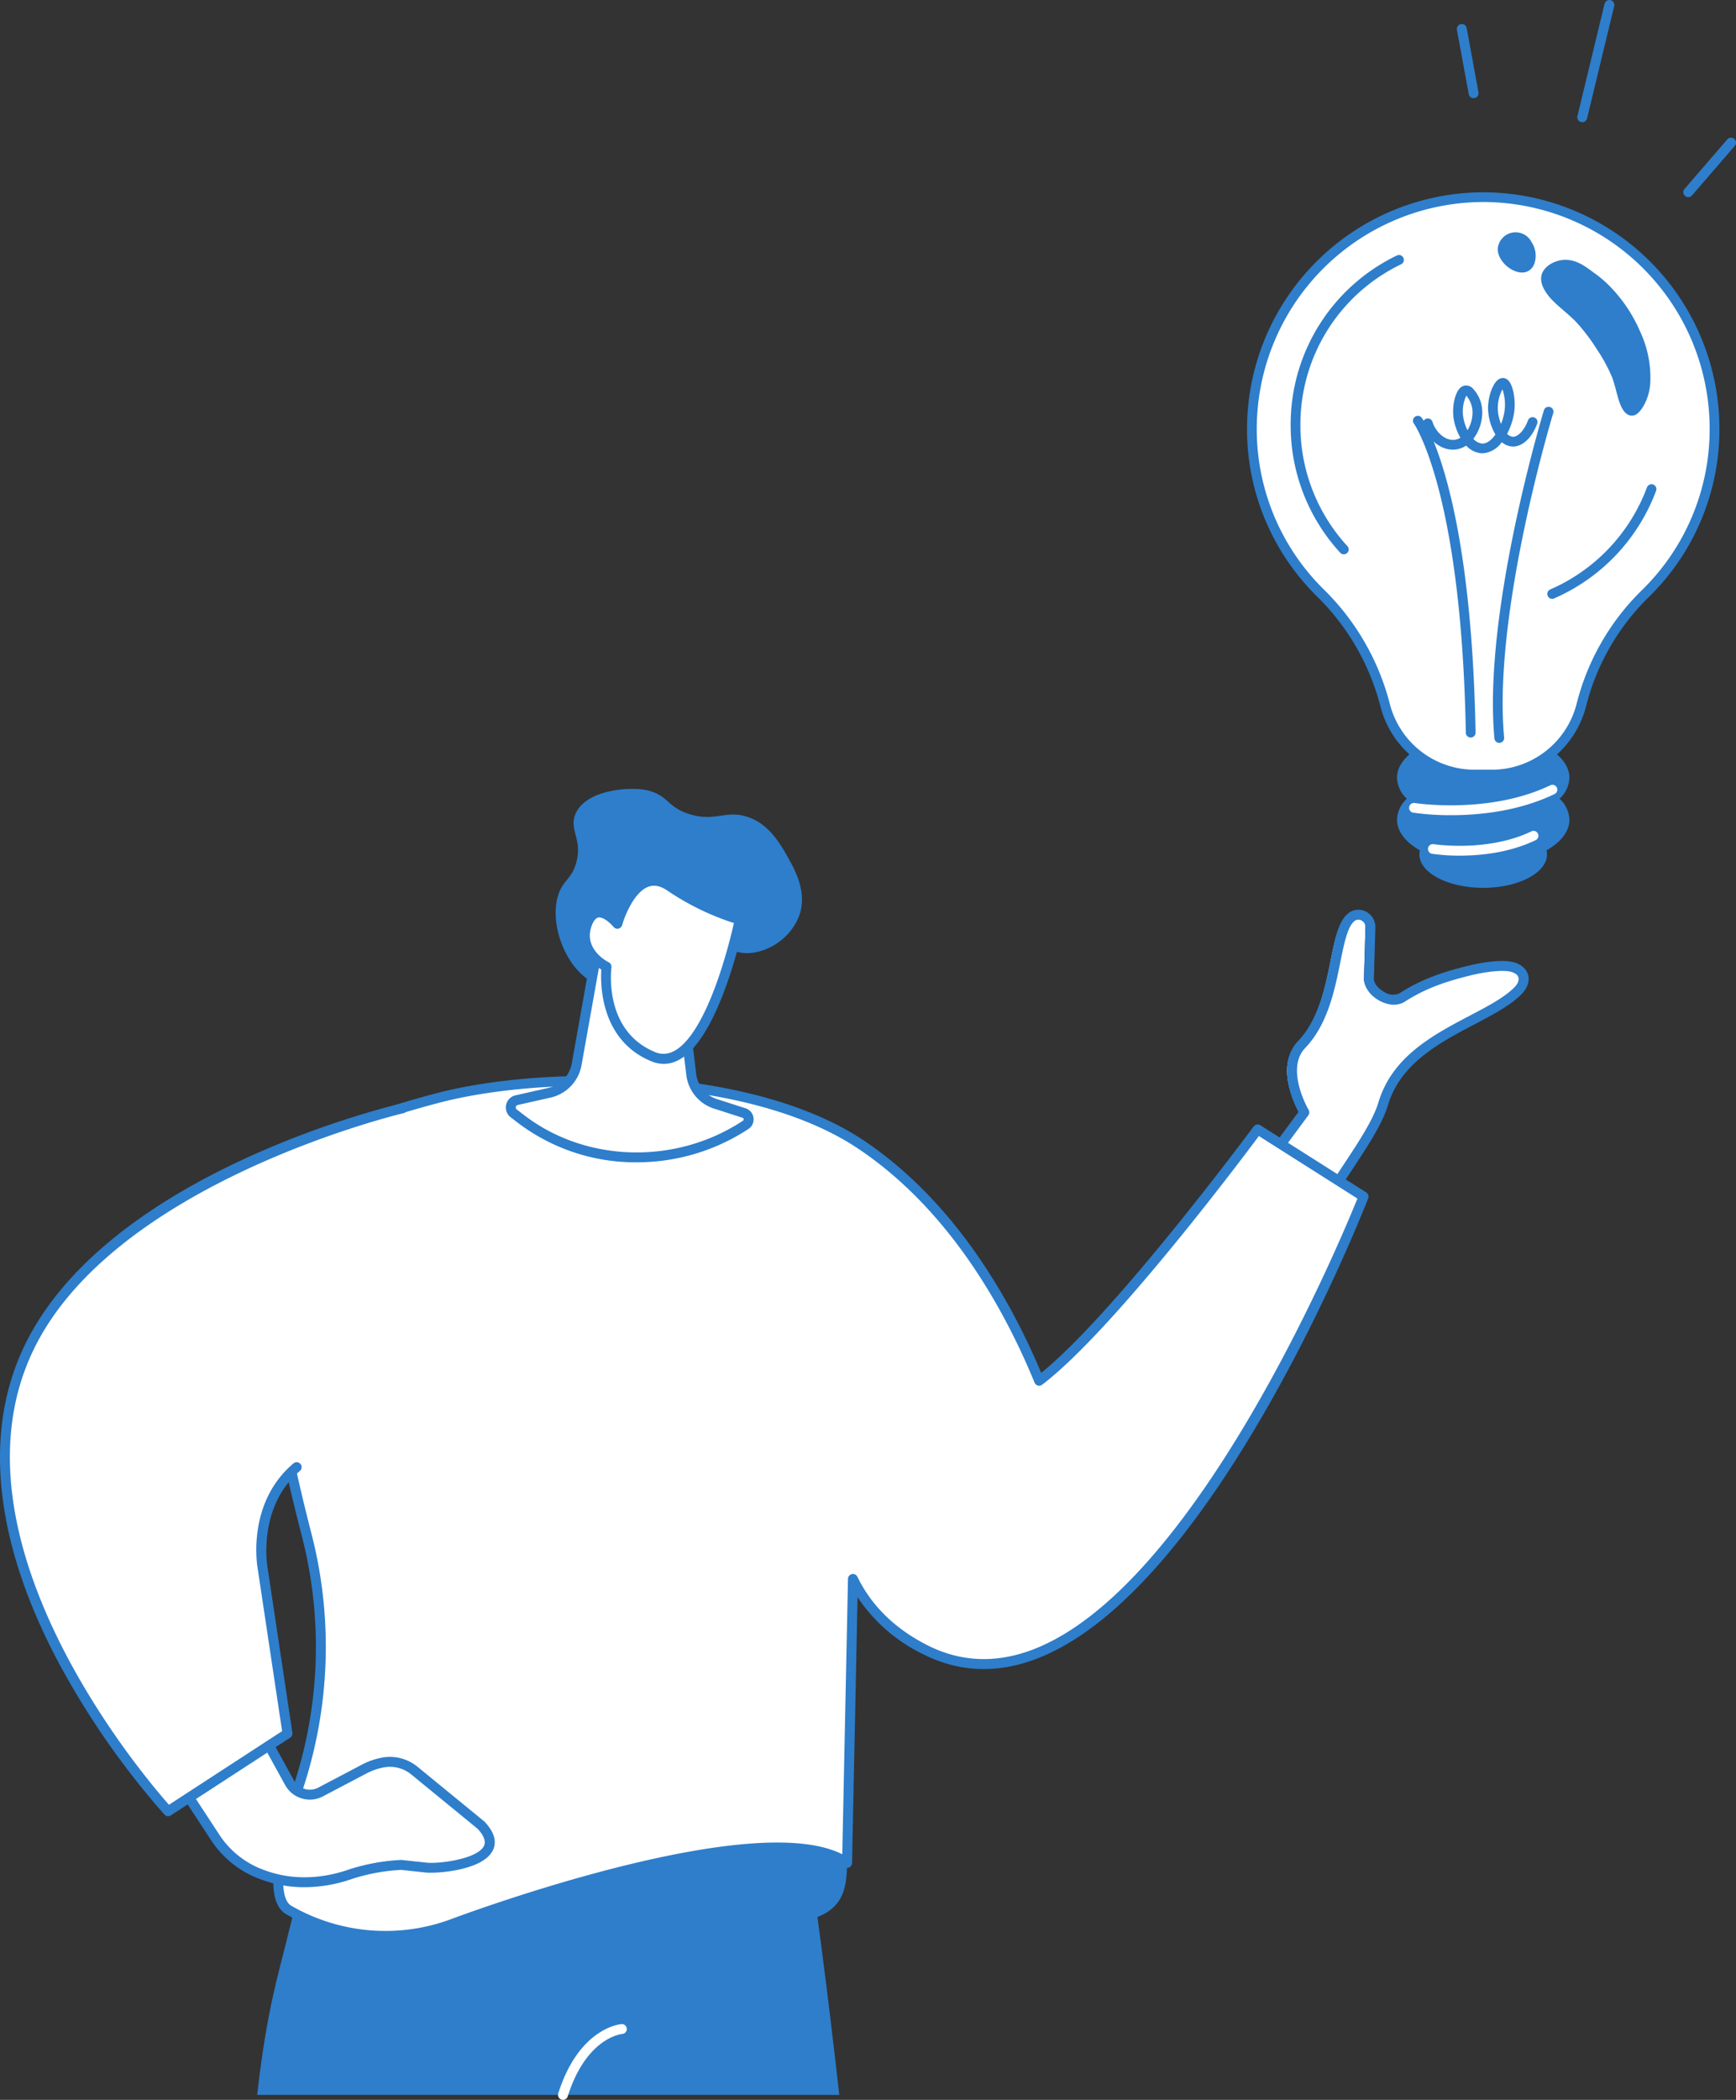 <svg xmlns="http://www.w3.org/2000/svg" width="443.368" height="536.087" viewBox="0 0 443.368 536.087"><rect x="0" y="0" width="443.368" height="536.087" fill="#333333" stroke="none"/><g id="Grupo_2872" data-name="Grupo 2872" transform="translate(-90.5 -5599.185)"><g id="Grupo_1672" data-name="Grupo 1672" transform="translate(-3875.957 7694.638)"><g id="Grupo_1667" data-name="Grupo 1667" transform="translate(3966.457 -1894.051)"><path id="Trazado_3123" data-name="Trazado 3123" d="M4161.807-1218.307h70.573c-6.249-56-12.5-91.739-12.5-91.739l-106.28-18.716-10.607,30.589c-3.176,9.259-7.526,22.88-11.58,39.724-2.175,9.042-5.235,18.228-7.7,40.142Z" transform="translate(-4018.031 1551.723)" fill="#2e7ecb"></path><path id="Trazado_3124" data-name="Trazado 3124" d="M4222.157-1144.5a1.248,1.248,0,0,1-.382-.06,1.265,1.265,0,0,1-.825-1.589c5.267-16.636,15.693-17.655,16.136-17.69a1.266,1.266,0,0,1,1.362,1.162,1.266,1.266,0,0,1-1.155,1.363c-.4.037-9.218,1.049-13.929,15.93A1.267,1.267,0,0,1,4222.157-1144.5Z" transform="translate(-4078.371 1479.18)" fill="#fff"></path><path id="Trazado_3125" data-name="Trazado 3125" d="M4309.767-1243.8c-.136,8.929.36,16.83-17.477,17.947-21.136,1.322-37.266-21.078-37.266-21.078S4309.813-1246.777,4309.767-1243.8Z" transform="translate(-4093.385 1515.731)" fill="#2e7ecb"></path><g id="Grupo_1666" data-name="Grupo 1666" transform="translate(321.633 30.858)"><path id="Trazado_3126" data-name="Trazado 3126" d="M4540.655-1605.12l10.216-13.818s-6.571-11.164-.681-17.324c9.658-10.1,7.678-28.7,12.76-32.553a3.064,3.064,0,0,1,4.806,2.666l-.387,13.108c.1,3.517,5.554,6.662,8.482,4.776,5.665-3.649,11.164-5.413,17.512-6.95,3.345-.81,7.806-1.412,10.2-.925,3.651.742,4.408,3.683,1.735,6.306-8.11,7.956-29.2,11.786-34.257,28.638-1.937,6.461-8.331,14.806-13.294,22.825Z" transform="translate(-4540.655 1670.697)" fill="#fff"></path><path id="Trazado_3127" data-name="Trazado 3127" d="M4559.014-1598.158a1.263,1.263,0,0,1-.465-.089L4541.456-1605a1.262,1.262,0,0,1-.752-.829,1.264,1.264,0,0,1,.2-1.1l9.736-13.167c-1.428-2.736-5.716-12.223-.1-18.1,5.26-5.5,6.954-13.906,8.315-20.66,1.135-5.634,2.032-10.085,4.594-12.028a4.136,4.136,0,0,1,4.427-.36,4.407,4.407,0,0,1,2.412,4.073l-.387,13.107c.033,1.149,1.126,2.535,2.719,3.375a3.941,3.941,0,0,0,3.81.3c5.745-3.7,11.312-5.52,17.9-7.116,3.231-.783,7.985-1.5,10.75-.935,2.176.442,3.7,1.633,4.185,3.268.5,1.675-.166,3.565-1.815,5.182-2.873,2.819-7.231,5.108-11.845,7.531-8.854,4.65-18.891,9.92-22.084,20.568-1.46,4.868-5.2,10.535-9.166,16.534-1.433,2.168-2.913,4.41-4.265,6.594A1.268,1.268,0,0,1,4559.014-1598.158Zm-15.095-8.588,14.579,5.756c1.212-1.924,2.5-3.869,3.745-5.758,3.857-5.839,7.5-11.355,8.853-15.865,3.5-11.668,14.036-17.2,23.333-22.082,4.445-2.334,8.644-4.539,11.25-7.1.959-.94,1.382-1.908,1.16-2.656-.209-.707-1.034-1.255-2.26-1.5-2.194-.446-6.538.161-9.649.914-6.339,1.535-11.677,3.277-17.125,6.784-1.692,1.092-4.071,1.02-6.364-.188-2.449-1.293-4.009-3.445-4.07-5.618l.388-13.18a1.9,1.9,0,0,0-1.04-1.747,1.593,1.593,0,0,0-1.735.127c-1.8,1.364-2.694,5.807-3.643,10.51-1.425,7.073-3.2,15.878-8.967,21.909-5.17,5.406.8,15.7.856,15.807a1.261,1.261,0,0,1-.073,1.4Z" transform="translate(-4540.655 1671.715)" fill="#2e7ecb"></path></g><path id="Trazado_3128" data-name="Trazado 3128" d="M4341.157-1581.419s-36.7,49.646-55.8,64.177c-8.345-20.317-22.542-44.983-45.626-60.381-28.25-18.842-80.324-19.211-108.317-11.711a227.827,227.827,0,0,0-23.532,7.536c-27.079,10.534-22.377,54.4-9.438,104.534a114.734,114.734,0,0,1-2.32,63.855c-4.562,14.1-7.585,28.392-2.382,31.294a49.672,49.672,0,0,0,42.3,3.344c33.13-12.271,84.826-26.161,100.262-15.388l1.5-72.483c3.313,6.833,9.01,13.249,18.4,18.026,55.837,28.41,112-115.652,112-115.652Z" transform="translate(-4019.964 1668.343)" fill="#fff"></path><path id="Trazado_3129" data-name="Trazado 3129" d="M4117.405-1375.234a51.768,51.768,0,0,1-25.314-6.7c-5.022-2.8-4.437-13.528,1.795-32.79a113.119,113.119,0,0,0,2.3-63.148c-11.145-43.182-20.057-94.259,10.207-106.032a227.752,227.752,0,0,1,23.662-7.578c27.381-7.335,80.611-7.286,109.348,11.881,23.331,15.562,37.522,40.584,45.453,59.408,19.072-15.434,53.894-62.42,54.252-62.9a1.266,1.266,0,0,1,1.7-.317l27.046,17.15a1.268,1.268,0,0,1,.5,1.53c-1.594,4.089-39.56,100.334-84.754,117.562-10.076,3.843-19.834,3.423-29-1.242a42.161,42.161,0,0,1-16.655-14.508l-1.4,67.862a1.266,1.266,0,0,1-.692,1.1,1.269,1.269,0,0,1-1.3-.091c-13.686-9.552-59.635.922-99.1,15.538A51.84,51.84,0,0,1,4117.405-1375.234Zm52.572-218.269c-14.955,0-28.966,1.7-39.269,4.463a225.406,225.406,0,0,0-23.4,7.494c-22.164,8.622-24.839,40.4-8.671,103.038a115.65,115.65,0,0,1-2.343,64.561c-7.779,24.052-4.668,28.851-2.968,29.8a48.161,48.161,0,0,0,41.238,3.262c8-2.963,76.84-27.865,99.482-16.4l1.456-70.313a1.268,1.268,0,0,1,1-1.211,1.263,1.263,0,0,1,1.41.684c3.579,7.378,9.579,13.25,17.833,17.451,8.506,4.328,17.575,4.706,26.953,1.133,41.793-15.932,78.751-104.847,82.911-115.15l-25.165-15.958c-5.319,7.136-37.549,49.946-55.348,63.485a1.265,1.265,0,0,1-1.1.214,1.265,1.265,0,0,1-.839-.741c-7.662-18.653-21.715-44.171-45.158-59.807C4220.643-1589.071,4194.087-1593.5,4169.977-1593.5Z" transform="translate(-4018.931 1669.272)" fill="#2e7ecb"></path><path id="Trazado_3130" data-name="Trazado 3130" d="M4049.573-1330.645l17.489,31.758a5.94,5.94,0,0,0,8.094,2.349l11.012-5.793a16.767,16.767,0,0,1,4.627-1.633,9.869,9.869,0,0,1,8.213,2.063l17.013,13.927c8.549,9.215-10.21,11.216-13.967,10.813l-6.452-.693a51.006,51.006,0,0,0-12.813,2.333,32.91,32.91,0,0,1-21.984.394l-.645-.229a23.994,23.994,0,0,1-12.037-9.479l-20.985-32.049Z" transform="translate(-3993.148 1552.552)" fill="#fff"></path><path id="Trazado_3131" data-name="Trazado 3131" d="M4069.9-1273.152a31.279,31.279,0,0,1-10.51-1.776l-.644-.23a25.419,25.419,0,0,1-12.673-9.978l-20.984-32.05a1.269,1.269,0,0,1-.176-.971,1.269,1.269,0,0,1,.574-.8l22.432-13.76a1.26,1.26,0,0,1,.986-.145,1.266,1.266,0,0,1,.785.613l17.49,31.757a4.68,4.68,0,0,0,2.822,2.26,4.626,4.626,0,0,0,3.549-.406l11.037-5.807a17.89,17.89,0,0,1,4.964-1.753,11.089,11.089,0,0,1,9.268,2.324l17.014,13.927a1.34,1.34,0,0,1,.126.119c2.458,2.65,3.149,5.1,2.052,7.289-2.633,5.249-14.7,5.9-17.082,5.643l-6.355-.683a49.7,49.7,0,0,0-12.349,2.256A37.269,37.269,0,0,1,4069.9-1273.152Zm-41.978-44.33,20.271,30.959a22.865,22.865,0,0,0,11.4,8.979l.644.23c8.739,3.1,16.992,1.085,21.134-.4a51.7,51.7,0,0,1,13.186-2.4,1.094,1.094,0,0,1,.188.006l6.453.693c3.038.323,12.865-.905,14.549-4.261.567-1.132.033-2.6-1.588-4.369l-16.946-13.87a8.558,8.558,0,0,0-7.158-1.8,15.554,15.554,0,0,0-4.264,1.5l-11.038,5.807a7.11,7.11,0,0,1-5.454.612,7.192,7.192,0,0,1-4.34-3.472l-16.849-30.595Z" transform="translate(-3992.155 1553.546)" fill="#2e7ecb"></path><path id="Trazado_3132" data-name="Trazado 3132" d="M4059.7-1496.526c-30.378,4.744-25.229,32.67-25.229,32.67l6.351,42.25-30.487,19.832s-61.088-65.7-35.444-118.49c21.238-43.721,95.272-60.953,95.272-60.953Z" transform="translate(-3967.402 1662.767)" fill="#fff"></path><path id="Trazado_3133" data-name="Trazado 3133" d="M4009.392-1401.5a1.266,1.266,0,0,1-.927-.4,205.288,205.288,0,0,1-27.532-39.724c-15.982-30.495-18.791-58.221-8.124-80.183,21.258-43.761,93.077-60.924,96.125-61.633a1.266,1.266,0,0,1,1.52.947,1.266,1.266,0,0,1-.946,1.52c-.734.171-73.693,17.6-94.42,60.273-23.473,48.326,27.808,108.7,34.523,116.285l28.895-18.8-6.229-41.445c-.117-.637-2.923-16.714,9.132-26.913a1.267,1.267,0,0,1,1.785.149,1.267,1.267,0,0,1-.149,1.785c-10.916,9.234-8.3,24.411-8.27,24.563l6.358,42.29a1.269,1.269,0,0,1-.563,1.25l-30.486,19.832A1.263,1.263,0,0,1,4009.392-1401.5Z" transform="translate(-3966.457 1663.762)" fill="#2e7ecb"></path><path id="Trazado_3134" data-name="Trazado 3134" d="M4261.4-1685.269c2.938-1.348,4.462.9,8.841.288a15.222,15.222,0,0,0,11.693-9.22c2.319-6.149-1.024-12.011-3.131-15.706-2.1-3.676-4.765-7.77-9.394-9.537-6.036-2.305-8.56,1.234-15.469-.938-5.619-1.766-5.208-4.5-10.209-5.938-4.169-1.2-16.184-.514-18.872,5.938-1.706,4.094,1.973,6.587.139,12.654-1.1,3.642-2.833,4.089-4.1,6.9-3.133,6.978.794,19.233,8.271,23.339C4239.319-1671.918,4256.331-1682.944,4261.4-1685.269Z" transform="translate(-4077.9 1726.806)" fill="#2e7ecb"></path><path id="Trazado_3135" data-name="Trazado 3135" d="M4243.073-1641.03l2.359,19.574a9.118,9.118,0,0,0,6.705,7.745l6.8,2.193a1.689,1.689,0,0,1,.427,3c-17.18,11.371-40.883,11.17-57.331-1.435l-1.925-1.475a1.911,1.911,0,0,1,.729-3.375l8.413-1.9a9.108,9.108,0,0,0,6.937-7.3l5.145-28.835Z" transform="translate(-4068.902 1694.273)" fill="#fff"></path><path id="Trazado_3136" data-name="Trazado 3136" d="M4230.5-1599.938a49.662,49.662,0,0,1-30.232-10.006l-1.925-1.475a3.147,3.147,0,0,1-1.167-3.205,3.133,3.133,0,0,1,2.388-2.411l8.412-1.9a7.825,7.825,0,0,0,5.969-6.292l5.146-28.835a1.271,1.271,0,0,1,.7-.919,1.263,1.263,0,0,1,1.154.029l21.74,11.812a1.268,1.268,0,0,1,.653.962l2.36,19.573a7.81,7.81,0,0,0,5.77,6.673l6.865,2.212a2.928,2.928,0,0,1,2.015,2.416,2.907,2.907,0,0,1-1.277,2.844A51.83,51.83,0,0,1,4230.5-1599.938Zm-9.225-51.949-4.838,27.107a10.352,10.352,0,0,1-7.905,8.318l-8.412,1.9a.612.612,0,0,0-.471.482.627.627,0,0,0,.234.653l1.924,1.476c15.812,12.117,38.782,12.688,55.861,1.384a.376.376,0,0,0,.166-.388.414.414,0,0,0-.282-.351l-6.8-2.192a10.3,10.3,0,0,1-7.573-8.8l-2.281-18.924Z" transform="translate(-4067.907 1695.267)" fill="#2e7ecb"></path><path id="Trazado_3137" data-name="Trazado 3137" d="M4238.649-1662.977s-7.659-3.76-4.966-10.933c2.462-6.558,7.739-.036,7.739-.036s4.345-15.728,13.475-9.525a64.053,64.053,0,0,0,17.778,8.458s-3.215,15.83-8.99,26.363c-3.482,6.352-7.9,10.778-13.1,8.643C4236.35-1645.851,4238.649-1662.977,4238.649-1662.977Z" transform="translate(-4083.746 1708.382)" fill="#fff"></path><path id="Trazado_3138" data-name="Trazado 3138" d="M4252.289-1639.175a8.323,8.323,0,0,1-3.173-.657c-13.054-5.358-13.027-19.72-12.79-23.429-3.007-1.806-7.069-6.1-4.82-12.092.822-2.189,2.062-3.433,3.684-3.7,1.787-.295,3.51.764,4.694,1.763,1.095-2.884,3.547-8,7.572-9.48,2.29-.842,4.7-.422,7.16,1.25a63.227,63.227,0,0,0,17.387,8.28,1.268,1.268,0,0,1,.923,1.478c-.133.654-3.32,16.139-9.121,26.719C4260.207-1642.478,4256.345-1639.175,4252.289-1639.175Zm-16.48-37.391a1.35,1.35,0,0,0-.215.017c-.821.135-1.386,1.209-1.715,2.086-2.25,5.993,4.071,9.219,4.342,9.353a1.274,1.274,0,0,1,.693,1.3c-.086.66-1.983,16.236,11.165,21.632,3.837,1.576,7.705-1.147,11.5-8.081,4.735-8.637,7.76-21.08,8.613-24.869a66.841,66.841,0,0,1-17-8.295c-1.768-1.2-3.357-1.518-4.861-.969-3.621,1.329-6.05,7.514-6.68,9.784a1.268,1.268,0,0,1-.962.9,1.266,1.266,0,0,1-1.242-.44C4238.775-1674.97,4237.063-1676.565,4235.809-1676.565Z" transform="translate(-4082.754 1709.379)" fill="#2e7ecb"></path></g><g id="Grupo_1671" data-name="Grupo 1671" transform="translate(4284.939 -2046.368)"><path id="Trazado_3139" data-name="Trazado 3139" d="M4676.414-1744.657a7.59,7.59,0,0,0,2.514-5.35c0-6.363-9.857-11.521-22.016-11.521s-22.016,5.158-22.016,11.521a7.592,7.592,0,0,0,2.514,5.35,7.592,7.592,0,0,0-2.514,5.35c0,3.019,2.22,5.766,5.85,7.82a4.58,4.58,0,0,0-.126,1.045c0,4.709,7.294,8.526,16.292,8.526s16.292-3.817,16.292-8.526a4.58,4.58,0,0,0-.126-1.045c3.63-2.055,5.85-4.8,5.85-7.82A7.59,7.59,0,0,0,4676.414-1744.657Z" transform="translate(-4596.589 1899.488)" fill="#2e7ecb"></path><g id="Grupo_1670" data-name="Grupo 1670" transform="translate(0)"><g id="Grupo_1668" data-name="Grupo 1668"><path id="Trazado_3140" data-name="Trazado 3140" d="M4686.887-1946.523a59.079,59.079,0,0,0-59.079-59.079,58.955,58.955,0,0,0-59.078,58.677,58.893,58.893,0,0,0,17.52,42.388,61.488,61.488,0,0,1,16.388,28.177l.135.518a23.593,23.593,0,0,0,22.834,17.656h4.4a23.592,23.592,0,0,0,22.834-17.656l.081-.313a60.385,60.385,0,0,1,16.137-28.082A58.891,58.891,0,0,0,4686.887-1946.523Z" transform="translate(-4567.485 2006.846)" fill="#fff"></path><path id="Trazado_3141" data-name="Trazado 3141" d="M4629.034-1857.918h-4.4a24.843,24.843,0,0,1-24.038-18.587l-.134-.519a60.325,60.325,0,0,0-16.06-27.6,59.863,59.863,0,0,1-17.888-43.281,60.474,60.474,0,0,1,60.322-59.913h0a60.392,60.392,0,0,1,60.323,60.323,59.852,59.852,0,0,1-18.2,43.176,59.118,59.118,0,0,0-15.8,27.5l-.08.311A24.843,24.843,0,0,1,4629.034-1857.918Zm-2.2-147.416A57.976,57.976,0,0,0,4569-1947.893a57.4,57.4,0,0,0,17.15,41.5,62.813,62.813,0,0,1,16.717,28.748l.135.519a22.353,22.353,0,0,0,21.629,16.724h4.4a22.354,22.354,0,0,0,21.63-16.725l.08-.311a61.609,61.609,0,0,1,16.473-28.662,57.386,57.386,0,0,0,17.45-41.395A57.9,57.9,0,0,0,4626.832-2005.334Z" transform="translate(-4566.508 2007.823)" fill="#2e7ecb"></path></g><g id="Grupo_1669" data-name="Grupo 1669" transform="translate(42.381 47.42)"><path id="Trazado_3142" data-name="Trazado 3142" d="M4680.258-1824.247a1.245,1.245,0,0,1-1.238-1.13c-2.985-32.26,12.483-83.281,12.641-83.793a1.245,1.245,0,0,1,1.553-.825,1.244,1.244,0,0,1,.826,1.554c-.155.507-15.48,51.065-12.542,82.834a1.244,1.244,0,0,1-1.124,1.354A1.155,1.155,0,0,1,4680.258-1824.247Z" transform="translate(-4658.211 1917.397)" fill="#2e7ecb"></path><path id="Trazado_3143" data-name="Trazado 3143" d="M4656.917-1823.8a1.245,1.245,0,0,1-1.244-1.222c-1.121-61.49-13.145-78.771-13.267-78.938a1.244,1.244,0,0,1,.277-1.738,1.244,1.244,0,0,1,1.738.277c.514.709,12.605,18.086,13.74,80.354a1.245,1.245,0,0,1-1.222,1.267Z" transform="translate(-4642.17 1915.589)" fill="#2e7ecb"></path><path id="Trazado_3144" data-name="Trazado 3144" d="M4661.925-1903.944c-.073,0-.146,0-.22-.005a5.817,5.817,0,0,1-3.934-1.973,6.059,6.059,0,0,1-3.265,1.041c-3.345.081-6.479-2.54-7.716-6.335a1.244,1.244,0,0,1,.8-1.569,1.243,1.243,0,0,1,1.568.8c.888,2.72,3.158,4.659,5.3,4.619a3.549,3.549,0,0,0,1.835-.559,14.29,14.29,0,0,1-1.782-5.3c-.3-2.645.312-5.686,1.423-7.074a2.352,2.352,0,0,1,1.588-.954,2.393,2.393,0,0,1,1.806.62,8.776,8.776,0,0,1,2.528,5.569,11.188,11.188,0,0,1-2.256,7.423,3.443,3.443,0,0,0,2.222,1.205c1.243.057,2.416-.888,3.418-2.307a13.838,13.838,0,0,1-1.874-6.265c-.125-2.794.9-6.151,2.279-7.485a2.086,2.086,0,0,1,1.637-.67,2.008,2.008,0,0,1,1.4.793c1.109,1.346,1.719,4.7,1.388,7.638a17.033,17.033,0,0,1-1.841,5.806,2.181,2.181,0,0,0,1.554.76c1.31-.02,2.9-1.782,3.776-4.19a1.244,1.244,0,0,1,1.6-.742,1.244,1.244,0,0,1,.743,1.6c-1.279,3.5-3.664,5.789-6.076,5.825a4.431,4.431,0,0,1-2.961-1.124A6.5,6.5,0,0,1,4661.925-1903.944Zm-4.119-14.722a9.211,9.211,0,0,0-.823,5.162,11.281,11.281,0,0,0,1.116,3.668,8.669,8.669,0,0,0,1.275-5.016A6.665,6.665,0,0,0,4657.806-1918.667Zm9.232-1.606a10.082,10.082,0,0,0-1.187,5.156,11.492,11.492,0,0,0,.824,3.678,14.056,14.056,0,0,0,.92-3.569A12.07,12.07,0,0,0,4667.039-1920.273Z" transform="translate(-4644.176 1923.167)" fill="#2e7ecb"></path></g><path id="Trazado_3145" data-name="Trazado 3145" d="M4703.909-1966.272c1.872,1.816,3.985,3.371,5.779,5.269a49.031,49.031,0,0,1,5.133,6.786,42.074,42.074,0,0,1,3.92,7.2,34.627,34.627,0,0,1,1.074,3.624c.52,1.839,1.377,6,3.865,6.151,1.379.087,2.373-1.32,3.008-2.346a13.494,13.494,0,0,0,1.8-6.083,27.731,27.731,0,0,0-2.56-12.963,38.01,38.01,0,0,0-7.562-11.412,28.918,28.918,0,0,0-4.416-3.768l-.144-.112c-1.868-1.406-3.92-2.865-6.318-3.056a7.375,7.375,0,0,0-5.2,1.543C4698.822-1972.57,4701.389-1968.718,4703.909-1966.272Z" transform="translate(-4625.492 1994.267)" fill="#2e7ecb"></path><path id="Trazado_3146" data-name="Trazado 3146" d="M4690.094-1981.3a6.261,6.261,0,0,0-.717-5.9.453.453,0,0,0-.056-.148,4.574,4.574,0,0,0-8.408,1.465C4680.088-1981.54,4687.717-1976.38,4690.094-1981.3Z" transform="translate(-4616.802 1999.79)" fill="#2e7ecb"></path><path id="Trazado_3147" data-name="Trazado 3147" d="M4704.673-1845.5a1.246,1.246,0,0,1-1.142-.749,1.244,1.244,0,0,1,.647-1.637,45.935,45.935,0,0,0,24.7-26.049,1.246,1.246,0,0,1,1.6-.734,1.244,1.244,0,0,1,.733,1.6,48.432,48.432,0,0,1-26.04,27.468A1.247,1.247,0,0,1,4704.673-1845.5Z" transform="translate(-4626.734 1949.287)" fill="#2e7ecb"></path><path id="Trazado_3148" data-name="Trazado 3148" d="M4599.985-1902.817a1.24,1.24,0,0,1-.917-.4,48.025,48.025,0,0,1-12.662-32.547,47.855,47.855,0,0,1,27.124-43.334,1.242,1.242,0,0,1,1.663.575,1.244,1.244,0,0,1-.574,1.663,45.383,45.383,0,0,0-25.724,41.1A45.542,45.542,0,0,0,4600.9-1904.9a1.244,1.244,0,0,1-.076,1.758A1.238,1.238,0,0,1,4599.985-1902.817Z" transform="translate(-4575.261 1995.245)" fill="#2e7ecb"></path></g><path id="Trazado_3149" data-name="Trazado 3149" d="M4651.177-1730.009a66.249,66.249,0,0,1-9.714-.647,1.243,1.243,0,0,1-1.03-1.425,1.243,1.243,0,0,1,1.425-1.032c.19.03,19.1,2.936,34.623-4.536a1.244,1.244,0,0,1,1.661.582,1.244,1.244,0,0,1-.582,1.661C4668.4-1731,4658.347-1730.009,4651.177-1730.009Z" transform="translate(-4599.018 1889.039)" fill="#fff"></path><path id="Trazado_3150" data-name="Trazado 3150" d="M4657.185-1710.441a48.486,48.486,0,0,1-7.11-.473,1.244,1.244,0,0,1-1.031-1.425,1.243,1.243,0,0,1,1.425-1.032c.135.021,13.789,2.116,24.976-3.269a1.244,1.244,0,0,1,1.66.581,1.244,1.244,0,0,1-.582,1.661C4669.809-1711.165,4662.439-1710.441,4657.185-1710.441Z" transform="translate(-4602.806 1879.798)" fill="#fff"></path></g><path id="Trazado_3151" data-name="Trazado 3151" d="M4718.112-2064.291l-.038-.009a1.267,1.267,0,0,1-.935-1.528l6.922-28.656a1.286,1.286,0,0,1,1.529-.933,1.267,1.267,0,0,1,.934,1.529l-6.922,28.655A1.267,1.267,0,0,1,4718.112-2064.291Z" transform="translate(-347.81)" fill="#2e7ecb"></path><path id="Trazado_3152" data-name="Trazado 3152" d="M4766.837-2017.531a1.267,1.267,0,0,1-.959-.3,1.267,1.267,0,0,1-.131-1.786l10.923-12.649a1.267,1.267,0,0,1,1.787-.131,1.267,1.267,0,0,1,.131,1.786l-10.923,12.649A1.261,1.261,0,0,1,4766.837-2017.531Z" transform="translate(-369.071 -27.6)" fill="#2e7ecb"></path><path id="Trazado_3153" data-name="Trazado 3153" d="M4665.422-2066.13a1.262,1.262,0,0,1-.2-.488l-3.015-16.391a1.265,1.265,0,0,1,1.015-1.475,1.265,1.265,0,0,1,1.475,1.017l3.015,16.391a1.266,1.266,0,0,1-1.015,1.475A1.27,1.27,0,0,1,4665.422-2066.13Z" transform="translate(-323.654 -4.816)" fill="#2e7ecb"></path></g></g></svg>